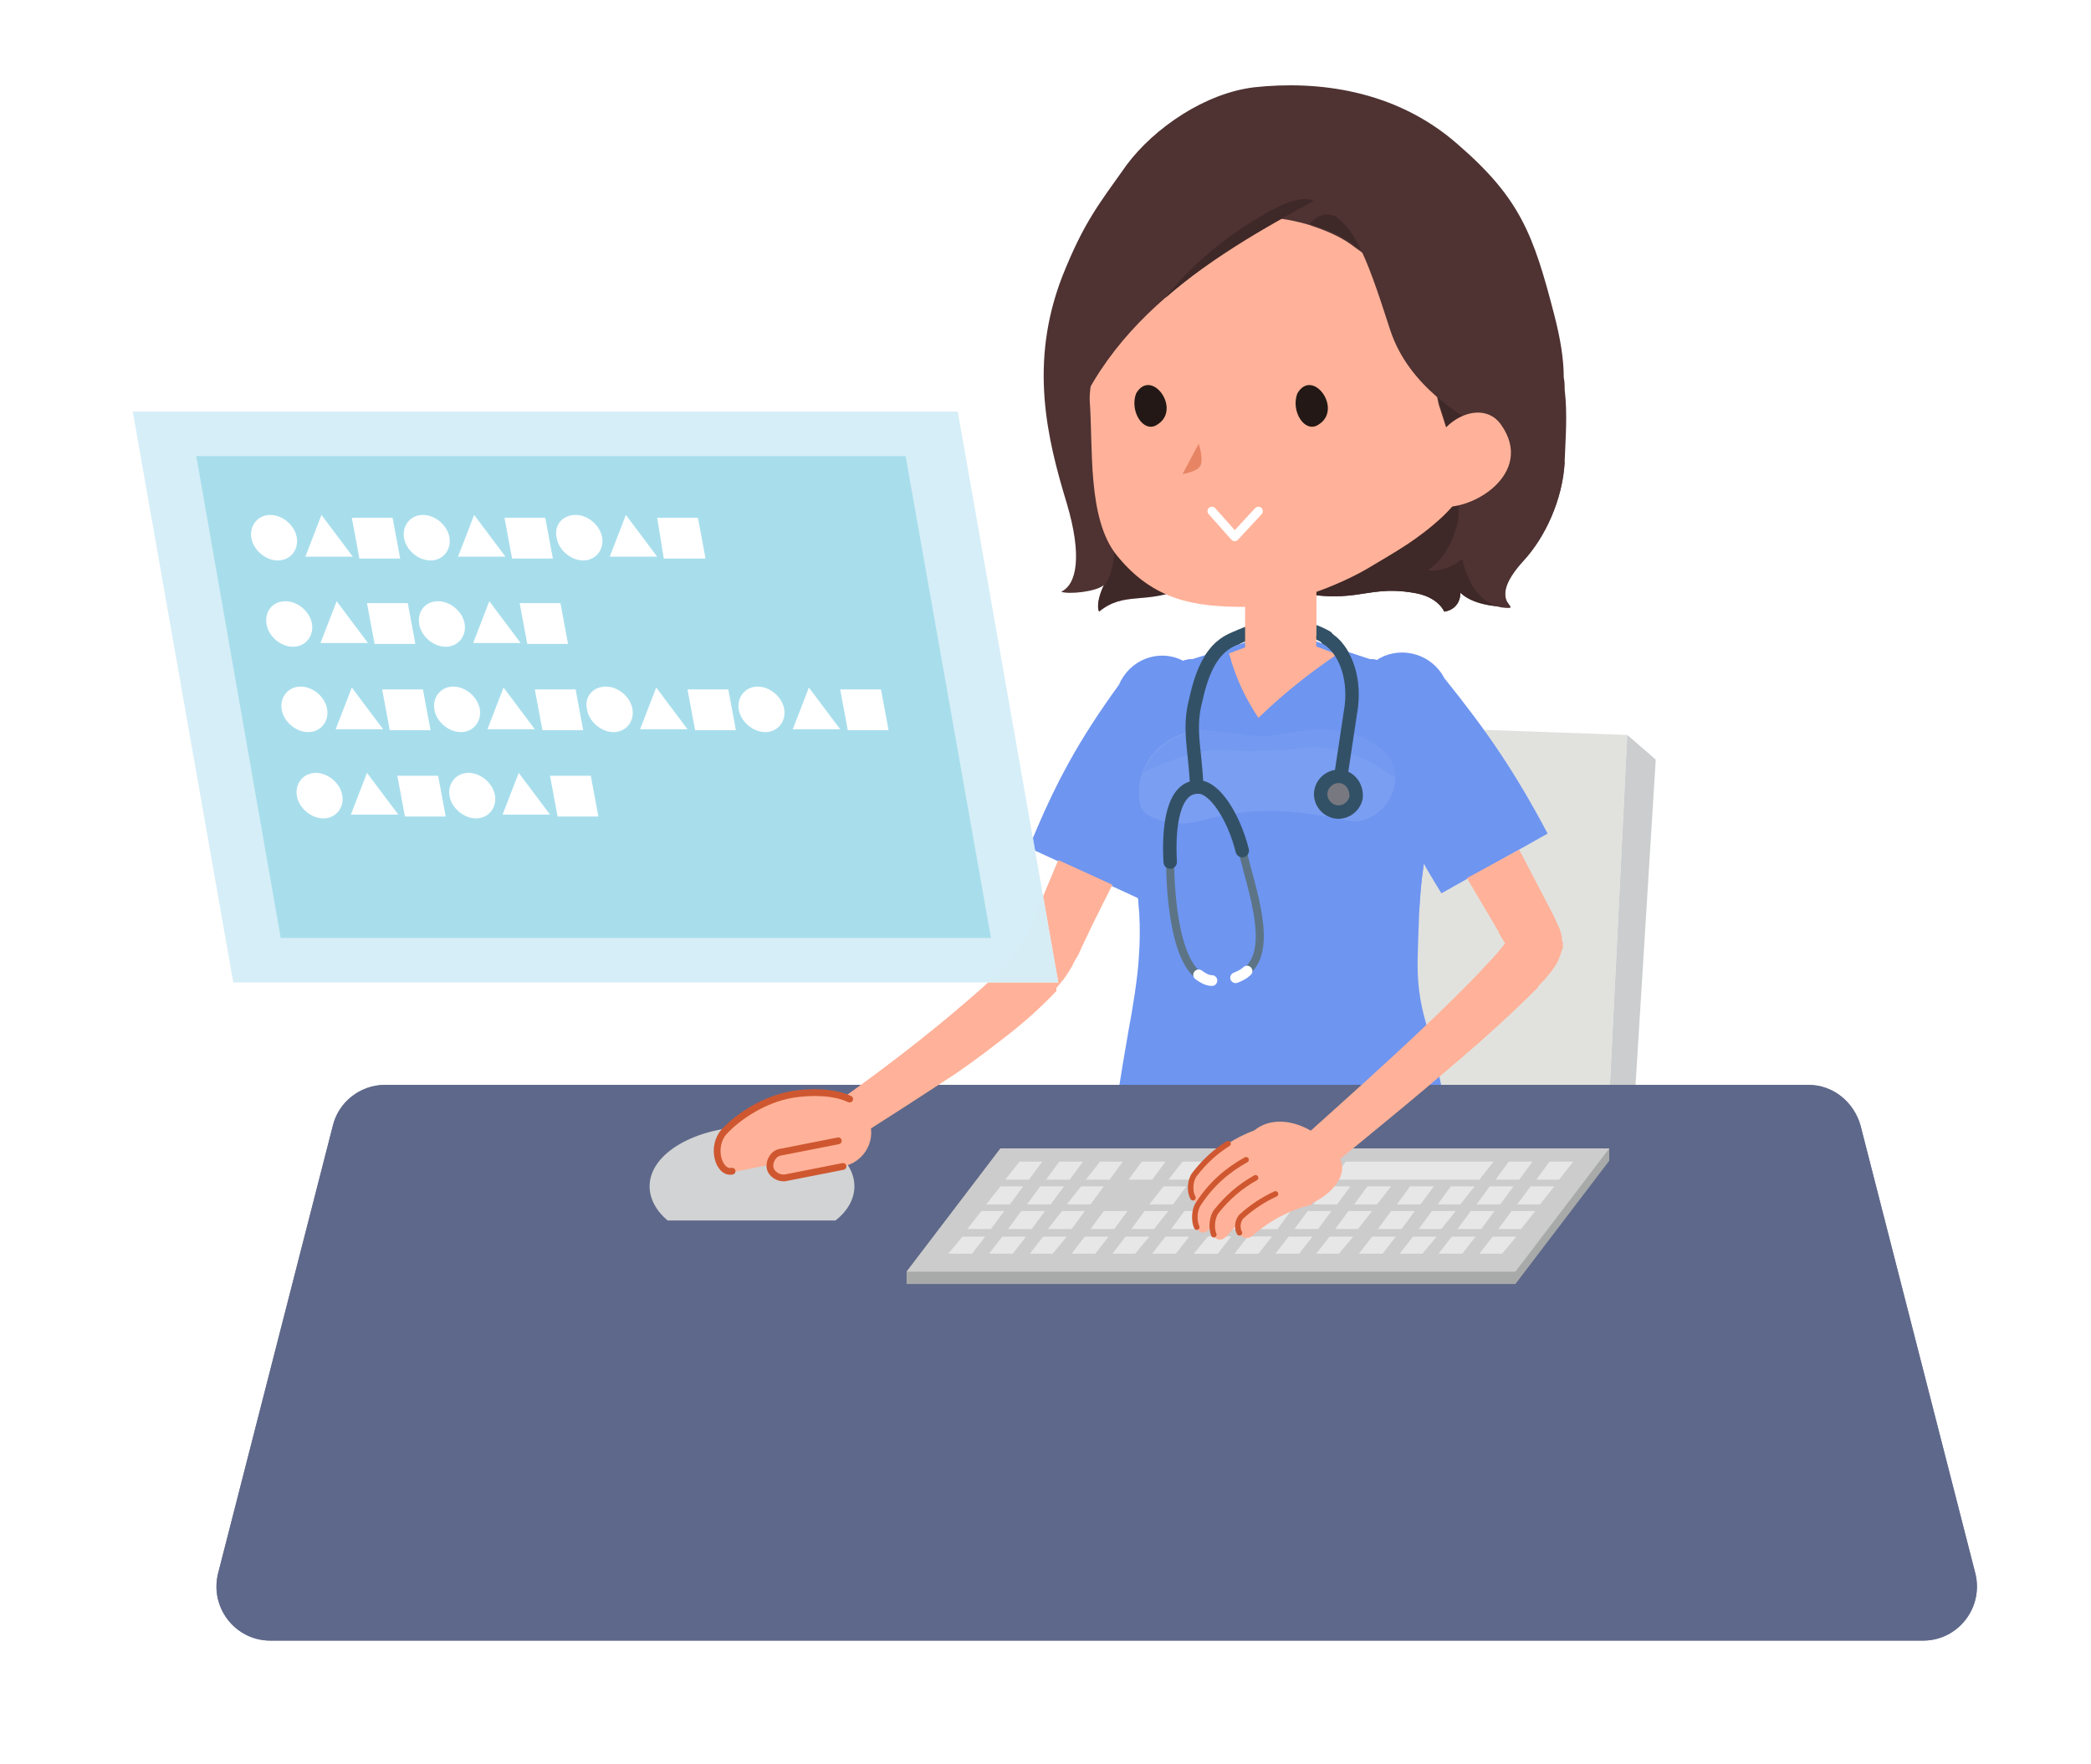 <?xml version="1.0" encoding="UTF-8"?> <svg xmlns="http://www.w3.org/2000/svg" xmlns:xlink="http://www.w3.org/1999/xlink" version="1.1" id="レイヤー_1" x="0px" y="0px" width="220.5px" height="186px" viewBox="0 0 220.5 186" style="enable-background:new 0 0 220.5 186;" xml:space="preserve"> <style type="text/css"> .st0{fill:#4F3232;} .st1{opacity:0.2;} .st2{fill:#E1E2DE;} .st3{fill:#CBCDCE;} .st4{fill:none;stroke:#335166;stroke-width:1.417;stroke-linecap:round;stroke-linejoin:round;} .st5{fill:#6E95F0;} .st6{opacity:0.2;fill:#6E95F0;} .st7{fill:#7A9EF1;} .st8{fill:#7499F0;} .st9{fill:#FFB299;} .st10{opacity:0.4;fill:#FFB299;} .st11{fill:#787880;stroke:#335166;stroke-width:1.417;stroke-linecap:round;stroke-linejoin:round;} .st12{fill:none;stroke:#5C7485;stroke-width:0.85;stroke-linecap:round;stroke-linejoin:round;} .st13{fill:none;stroke:#FFFFFF;stroke-width:1.134;stroke-linecap:round;stroke-linejoin:round;} .st14{fill:#5E688A;} .st15{opacity:0.8;fill:#5E688A;} .st16{fill:#D2D3D4;} .st17{fill:#A7AAA9;} .st18{fill:#CCCCCC;} .st19{fill:#E7E7E7;} .st20{opacity:0.35;fill:#FFB299;} .st21{fill:none;stroke:#CF5730;stroke-width:0.585;stroke-linecap:round;stroke-linejoin:round;stroke-miterlimit:10;} .st22{fill:none;stroke:#CF5730;stroke-width:0.715;stroke-linecap:round;stroke-linejoin:round;} .st23{opacity:0.5;fill:#CF5730;} .st24{opacity:0.15;} .st25{fill:none;stroke:#FFFFFF;stroke-width:0.935;stroke-linecap:round;stroke-linejoin:round;stroke-miterlimit:10;} .st26{fill:#231815;} .st27{opacity:0.8;fill:#FFFFFF;} .st28{opacity:0.9;} .st29{fill:#D2ECF6;} .st30{fill:#FFFFFF;} .st31{filter:url(#Adobe_OpacityMaskFilter);} .st32{mask:url(#SVGID_00000100379511627109294440000003226418369427548090_);} </style> <g> <g> <g> <path class="st0" d="M164.9,39.8c0-1.8-0.3-3.9-1-6.6c-2.2-8.5-3.6-12.3-10.2-18c-6.6-5.8-14.9-6.7-21.4-6 c-5.2,0.6-10.6,4.3-13.5,8.2c-2.9,4.1-4.5,6-6.8,11.8c-3.5,9.1-1.6,17,0.5,23.9c1.6,5.4,1.1,8.5-0.6,9.3c0.8,0.3,3.7,0,4.5-0.7 c-0.4,0.8-0.8,2.1-0.5,2.7c2.7-2.2,4.8-0.7,9-2.5c4,1.7,6.4,0.9,9.5,0c8.6,2.3,9.2-0.3,14.6,0.6c2.7,0.4,3.3,2,3.3,2 c1.8-0.3,1.7-2,1.7-2c1,0.9,2.9,1.5,5.3,1.5c-1-1.1-0.8-2.6,1.4-5c2.2-2.3,4.1-6.3,4.3-10.4c0.1-2.6,0.3-4.9,0-7.5 C165,40.7,165,40.3,164.9,39.8z"></path> <g> <path class="st0" d="M116.4,61.8c-0.4,0.8-0.8,2.1-0.5,2.7c2.7-2.2,4.8-0.7,9-2.5c4,1.7,6.4,0.9,9.5,0c-1.1-1.5-1-7.8-2.7-9.8 c-2.5-2.8-4.5-3.4-6.4-4.3c-1.4-0.7-9.6-2.4-9.2-1.1C117.7,52.5,118.3,59.7,116.4,61.8z"></path> <path class="st1" d="M116.4,61.8c-0.4,0.8-0.8,2.1-0.5,2.7c2.7-2.2,4.8-0.7,9-2.5c4,1.7,6.4,0.9,9.5,0c-1.1-1.5-1-7.8-2.7-9.8 c-2.5-2.8-4.5-3.4-6.4-4.3c-1.4-0.7-9.6-2.4-9.2-1.1C117.7,52.5,118.3,59.7,116.4,61.8z"></path> </g> </g> <g> <path class="st0" d="M159.3,64l-4.4-6.1l-0.6-6.1l-14.8,0.5l-5.1,9.6c8.6,2.3,9.2-0.3,14.6,0.6c2.7,0.4,3.3,2,3.3,2 c1.8-0.3,1.7-2,1.7-2C155,63.5,156.9,64,159.3,64z"></path> <path class="st1" d="M159.3,64l-4.4-6.1l-0.6-6.1l-14.8,0.5l-5.1,9.6c8.6,2.3,9.2-0.3,14.6,0.6c2.7,0.4,3.3,2,3.3,2 c1.8-0.3,1.7-2,1.7-2C155,63.5,156.9,64,159.3,64z"></path> </g> <path class="st0" d="M165,48.7l-10.6,1.4c-1.6,6.2-0.2,14.3,4.9,14c-1-1.1-0.8-2.6,1.4-5C162.9,56.7,164.8,52.7,165,48.7z"></path> <path class="st0" d="M154,52.8c0,0,0,5-3.4,7.3c1,0.3,4.3-0.3,5.4-4.1C156.9,52.6,154,52.8,154,52.8z"></path> </g> <g> <g> <polygon class="st2" points="168.9,132.1 125.4,132.1 134.9,76.2 171.6,77.5 "></polygon> <polygon class="st3" points="168.9,132.1 171.6,77.5 174.6,80.1 171.2,134.9 168.9,136.2 "></polygon> </g> <g> <g> <path class="st4" d="M130.3,67.3c2.7-1.3,6.3-2,9.6-0.1"></path> <g> <path class="st5" d="M146,138.7c3.2,0,5.8-1,6.2-4.1l0.3-4.1c0.4-3.1-1.8-5.6-5-5.6h-25.3c-3.2,0-5.2,2.5-4.8,5.6l0.2,4.1 c0.4,3.1,2.9,4.1,6.1,4.1H146z"></path> <path class="st6" d="M146,138.7c3.2,0,5.8-1,6.2-4.1l0.3-4.1c0.4-3.1-1.8-5.6-5-5.6h-25.3c-3.2,0-5.2,2.5-4.8,5.6l0.2,4.1 c0.4,3.1,2.9,4.1,6.1,4.1H146z"></path> </g> <path id="SVGID_117_" class="st5" d="M149.5,100.8c-0.1,3.8,0.5,5.8,1.1,7.9c1.6,5.4,3.4,16.1,3.1,21.8h-37.5 c0.3-5.7,1.1-12.1,2.8-21.8c0.4-2.1,1-5.7,1.1-7.9c0.2-2.5,0.1-6.3-0.6-9.4c-0.3-1.5-0.3-5.1,0.1-6.6l1.3-7.3l0.4-1.4l1-3.9 c0.4-1.5,2-2.7,3.5-2.7l9.5-3l9.1,3c1.6,0,3.1,1.2,3.5,2.7c1.5,6,3.1,13,2.2,19.2C149.6,94.7,149.6,98.2,149.5,100.8z"></path> <path class="st7" d="M123,78.2c-1.8,1.2-3,3.3-2.9,5.7c0.1,1.4,0.4,1.9,1.7,2.4c1.5,0.6,3.1,0.7,4.6,0.3c5.6-1.5,9.4-1.4,16,0 c0.2,0,0.5,0,0.8,0c1.8-0.3,3-1.5,3.6-2.9c1.1-2.7-0.8-4.8-3.2-5.9c-2.8-1.3-5.8-0.8-8.8-0.3c-2.4,0.4-4.6-0.2-7-0.4 C126.1,76.8,124.4,77.3,123,78.2z"></path> <path class="st8" d="M143.8,77.8c-2.8-1.3-5.8-0.8-8.8-0.3c-2.4,0.4-4.6-0.2-7-0.4c-1.8-0.2-3.5,0.3-4.9,1.2 c-1.1,0.8-2,1.8-2.5,3.1c3.5-1.6,6.2-2.4,8.2-2.3c2.8,0.2,6,0.1,8.4-0.2c1.9-0.2,5.3-0.3,10,3.2 C147.2,80.1,145.6,78.6,143.8,77.8z"></path> <path class="st9" d="M141,69l-5.8-2.2l-5.6,2.1c0.8,2.9,1.8,4.8,3.1,6.8C135.7,72.8,138.5,70.7,141,69z"></path> <rect x="131.3" y="60.8" class="st9" width="7.5" height="8.5"></rect> <g> <polygon class="st9" points="138.8,67 131.3,63.9 131.3,60.8 138.8,60.8 "></polygon> <polygon class="st10" points="138.8,67 131.3,63.9 131.3,60.8 138.8,60.8 "></polygon> </g> <g> <path class="st4" d="M141.1,83.8l1.4-9.3c0.4-3.3-0.8-6.1-2.6-7.2"></path> <path class="st11" d="M143,84.1c-0.2,1-1.2,1.7-2.2,1.5c-1-0.2-1.7-1.2-1.5-2.2c0.2-1,1.2-1.7,2.2-1.5 C142.5,82.1,143.1,83.1,143,84.1z"></path> </g> <g> <path class="st4" d="M130.3,67.3c-2.4,0.9-3.5,3.3-4.2,6.5c-0.8,3-0.1,5.1,0.1,9"></path> <path class="st12" d="M131,89.7c1.1,4.4,3.2,10.2,0.6,12.6"></path> <path class="st12" d="M126.3,102.8c-3-2.5-2.9-11.8-2.9-11.8"></path> <path class="st13" d="M131.5,102.4c-0.3,0.3-0.7,0.5-1.2,0.7"></path> <path class="st13" d="M127.8,103.4c-0.5,0-1-0.3-1.4-0.6"></path> <path class="st4" d="M123.4,90.9c-0.2-3.5,0.2-8.1,3.1-7.9c1.6,0.1,3.6,3.1,4.5,6.7"></path> </g> </g> </g> <g> <path class="st14" d="M190.7,114.4H40.6c-2.6,0-4.9,1.8-5.5,4.3L23,165.9c-0.9,3.6,1.8,7.1,5.5,7.1h174.3c3.7,0,6.4-3.5,5.5-7.1 l-12.1-47.2C195.5,116.2,193.3,114.4,190.7,114.4z"></path> <path class="st15" d="M190.7,114.4H40.6c-2.6,0-4.9,1.8-5.5,4.3L23,165.9c-0.9,3.6,1.8,7.1,5.5,7.1h174.3c3.7,0,6.4-3.5,5.5-7.1 l-12.1-47.2C195.5,116.2,193.3,114.4,190.7,114.4z"></path> </g> <path class="st16" d="M90.1,125.1c0-3.5-4.8-6.3-10.8-6.3c-5.9,0-10.8,2.8-10.8,6.3c0,1.3,0.7,2.6,1.9,3.6h17.7 C89.4,127.7,90.1,126.4,90.1,125.1z"></path> <g> <polygon class="st17" points="169.7,121.1 105.5,121.1 95.6,134.1 95.6,135.4 159.8,135.4 169.7,122.4 "></polygon> <polygon class="st18" points="105.5,121.1 169.7,121.1 159.8,134.1 95.6,134.1 "></polygon> <g> <polygon class="st19" points="131.6,130.4 134.1,130.4 132.7,132.2 130.2,132.2 "></polygon> <polygon class="st19" points="127.4,130.4 129.8,130.4 128.4,132.2 125.9,132.2 "></polygon> <polygon class="st19" points="101.5,130.4 103.9,130.4 102.5,132.2 100,132.2 "></polygon> <polygon class="st19" points="133.6,127.7 136.1,127.7 134.7,129.6 132.2,129.6 "></polygon> <polygon class="st19" points="129.4,127.7 131.8,127.7 130.4,129.6 127.9,129.6 "></polygon> <polygon class="st19" points="103.5,127.7 105.9,127.7 104.5,129.6 102,129.6 "></polygon> <polygon class="st19" points="135.6,125.1 138.1,125.1 136.7,127 134.2,127 "></polygon> <polygon class="st19" points="131.4,125.1 133.8,125.1 132.4,127 129.9,127 "></polygon> <polygon class="st19" points="105.5,125.1 107.9,125.1 106.5,127 104,127 "></polygon> <polygon class="st19" points="116,122.5 118.4,122.5 117,124.4 114.5,124.4 "></polygon> <polygon class="st19" points="111.7,122.5 114.2,122.5 112.8,124.4 110.3,124.4 "></polygon> <polygon class="st19" points="131.6,130.4 134.1,130.4 132.7,132.2 130.2,132.2 "></polygon> <polygon class="st19" points="127.4,130.4 129.8,130.4 128.4,132.2 125.9,132.2 "></polygon> <polygon class="st19" points="133.6,127.7 136.1,127.7 134.7,129.6 132.2,129.6 "></polygon> <polygon class="st19" points="129.4,127.7 131.8,127.7 130.4,129.6 127.9,129.6 "></polygon> <polygon class="st19" points="135.6,125.1 138.1,125.1 136.7,127 134.2,127 "></polygon> <polygon class="st19" points="131.4,125.1 133.8,125.1 132.4,127 129.9,127 "></polygon> <polygon class="st19" points="137.6,122.5 140.1,122.5 138.7,124.4 136.2,124.4 "></polygon> <polygon class="st19" points="133.4,122.5 135.8,122.5 134.4,124.4 131.9,124.4 "></polygon> <polygon class="st19" points="107.5,122.5 109.9,122.5 108.5,124.4 106,124.4 "></polygon> <polygon class="st19" points="122.9,130.4 125.4,130.4 124,132.2 121.5,132.2 "></polygon> <polygon class="st19" points="118.7,130.4 121.2,130.4 119.7,132.2 117.3,132.2 "></polygon> <polygon class="st19" points="114.4,130.4 116.9,130.4 115.5,132.2 113,132.2 "></polygon> <polygon class="st19" points="124.9,127.7 127.4,127.7 126,129.6 123.5,129.6 "></polygon> <polygon class="st19" points="120.7,127.7 123.2,127.7 121.7,129.6 119.3,129.6 "></polygon> <polygon class="st19" points="116.4,127.7 118.9,127.7 117.5,129.6 115,129.6 "></polygon> <polygon class="st19" points="122.7,125.1 125.1,125.1 123.7,127 121.2,127 "></polygon> <polygon class="st19" points="128.9,122.5 131.4,122.5 130,124.4 127.5,124.4 "></polygon> <polygon class="st19" points="124.7,122.5 127.1,122.5 125.7,124.4 123.2,124.4 "></polygon> <polygon class="st19" points="120.4,122.5 122.9,122.5 121.5,124.4 119,124.4 "></polygon> <polygon class="st19" points="157.4,130.4 159.9,130.4 158.4,132.2 156,132.2 "></polygon> <polygon class="st19" points="153.1,130.4 155.6,130.4 154.2,132.2 151.7,132.2 "></polygon> <polygon class="st19" points="159.4,127.7 161.9,127.7 160.4,129.6 158,129.6 "></polygon> <polygon class="st19" points="155.1,127.7 157.6,127.7 156.2,129.6 153.7,129.6 "></polygon> <polygon class="st19" points="161.4,125.1 163.9,125.1 162.4,127 160,127 "></polygon> <polygon class="st19" points="157.1,125.1 159.6,125.1 158.2,127 155.7,127 "></polygon> <polygon class="st19" points="149,130.4 151.5,130.4 150,132.2 147.6,132.2 "></polygon> <polygon class="st19" points="144.7,130.4 147.2,130.4 145.8,132.2 143.3,132.2 "></polygon> <polygon class="st19" points="151,127.7 153.5,127.7 152,129.6 149.6,129.6 "></polygon> <polygon class="st19" points="146.7,127.7 149.2,127.7 147.8,129.6 145.3,129.6 "></polygon> <polygon class="st19" points="153,125.1 155.5,125.1 154,127 151.6,127 "></polygon> <polygon class="st19" points="148.7,125.1 151.2,125.1 149.8,127 147.3,127 "></polygon> <polygon class="st19" points="163.4,122.5 165.9,122.5 164.4,124.4 162,124.4 "></polygon> <polygon class="st19" points="159.1,122.5 161.6,122.5 160.2,124.4 157.7,124.4 "></polygon> <polygon class="st19" points="141.9,122.5 157.5,122.5 156,124.4 140.5,124.4 "></polygon> <polygon class="st19" points="140.2,130.4 142.7,130.4 141.2,132.2 138.8,132.2 "></polygon> <polygon class="st19" points="135.9,130.4 138.4,130.4 137,132.2 134.5,132.2 "></polygon> <polygon class="st19" points="142.2,127.7 144.7,127.7 143.2,129.6 140.8,129.6 "></polygon> <polygon class="st19" points="137.9,127.7 140.4,127.7 139,129.6 136.5,129.6 "></polygon> <polygon class="st19" points="144.2,125.1 146.7,125.1 145.2,127 142.8,127 "></polygon> <polygon class="st19" points="139.9,125.1 142.4,125.1 141,127 138.5,127 "></polygon> <polygon class="st19" points="110,130.4 112.5,130.4 111,132.2 108.6,132.2 "></polygon> <polygon class="st19" points="105.7,130.4 108.2,130.4 106.8,132.2 104.3,132.2 "></polygon> <polygon class="st19" points="112,127.7 114.4,127.7 113,129.6 110.5,129.6 "></polygon> <polygon class="st19" points="107.7,127.7 110.2,127.7 108.8,129.6 106.3,129.6 "></polygon> <polygon class="st19" points="114,125.1 116.4,125.1 115,127 112.5,127 "></polygon> <polygon class="st19" points="109.7,125.1 112.2,125.1 110.8,127 108.3,127 "></polygon> </g> </g> <g> <path class="st5" d="M127,76.2c-1.9,6.9-3.5,11.8-6.8,18.6l-11.7-5.4c2.8-6.9,5.3-11.4,9.5-17.2c1.1-2.6,4.1-3.8,6.6-2.6 C127.2,70.7,128.3,73.7,127,76.2z"></path> <g> <path class="st9" d="M89.9,120.2l-2.3-3.5c5.1-3.6,10.1-7.4,14.7-11.4c1.2-1,2.3-2,3.3-3.1c0.5-0.5,1-1.1,1.4-1.6l0.6-0.8 c0.2-0.2,0.2-0.4,0.4-0.6c0.1-0.1,0.1-0.3,0.2-0.4l0.2-0.5l0.5-1.1l0.9-2.2l1.8-4.3l5.7,2.6l-2.1,4.2l-1,2.1l-0.5,1.1l-0.3,0.5 c-0.1,0.2-0.2,0.3-0.3,0.6c-0.3,0.5-0.6,1-0.9,1.4l-0.9,1.1c-0.6,0.7-1.2,1.2-1.9,1.8c-1.2,1.1-2.5,2.2-3.8,3.2 C100.5,113.3,95.3,116.8,89.9,120.2z"></path> <path class="st20" d="M89.9,120.2l-2.3-3.5c5.1-3.6,10.1-7.4,14.7-11.4c1.2-1,2.3-2,3.3-3.1c0.5-0.5,1-1.1,1.4-1.6l0.6-0.8 c0.2-0.2,0.2-0.4,0.4-0.6c0.1-0.1,0.1-0.3,0.2-0.4l0.2-0.5l0.5-1.1l0.9-2.2l1.8-4.3l5.7,2.6l-2.1,4.2l-1,2.1l-0.5,1.1l-0.3,0.5 c-0.1,0.2-0.2,0.3-0.3,0.6c-0.3,0.5-0.6,1-0.9,1.4l-0.9,1.1c-0.6,0.7-1.2,1.2-1.9,1.8c-1.2,1.1-2.5,2.2-3.8,3.2 C100.5,113.3,95.3,116.8,89.9,120.2z"></path> </g> <path class="st9" d="M89.9,120.2l-2.3-3.5c4.3-3,8.5-6.2,12.5-9.5c2-1.7,4-3.4,5.7-5.1c0.4-0.4,0.8-0.9,1.2-1.3l0.5-0.6 c0.1-0.1,0.2-0.2,0.2-0.3l0.1-0.3l0.1-0.2c0,0,0-0.1,0.1-0.1l0.1-0.2l0.4-0.9l0.8-1.8l1.5,3.8c0.3,0.6,0.4,1.3,0.5,2.1 c0.1,0.8,0.1,1.4,0.1,2.2c-1.7,1.8-3.4,3.3-5.2,4.7c-1.8,1.4-3.5,2.7-5.4,4C97.3,115.5,93.6,117.9,89.9,120.2z"></path> </g> <g> <path class="st5" d="M152.3,71.5c4.5,5.6,7.4,9.8,10.9,16.4L152,94.2c-3.9-6.3-6-11-8.3-17.9c-1.5-2.4-0.6-5.5,1.8-6.9 C147.9,68.1,151,69,152.3,71.5z"></path> <g> <path class="st9" d="M140.2,123.1l-2.7-3.2c5.2-4.6,10.3-9.2,15.2-14c1.2-1.2,2.4-2.4,3.6-3.6c0.6-0.6,1.1-1.2,1.7-1.8 c0.5-0.6,1.1-1.3,1.3-1.7c0,0,0.1-0.1,0-0.1l0,0l0,0c0,0,0,0,0.1,0c0.2,0.1,0.3,0.2,0.4,0.2c0.3,0.1,0.6,0.3,0.8,0.3 c0.2,0.1,0.4,0.2,0.6,0.2c0.1,0,0.1,0,0.2,0c0,0,0.1,0,0.1,0c0,0,0,0,0.1,0c0,0,0,0,0.1,0l0,0c1.9-0.8-2.5,1.1-2.3,1 c-0.2,0.1,0,0-0.1,0l0-0.1l-0.1-0.1l-0.6-1l-1.3-2.2l-2.6-4.4l5.5-3l2.4,4.6l1.2,2.3l0.6,1.3l0.1,0.2l0,0.1c0,0,0.1,0.2,0.1,0.3 c0,0.1,0.1,0.3,0.1,0.5c0,0.2,0,0.3,0.1,0.5l0,0.3c0,0.2,0,0.4-0.1,0.5c-0.1,0.2-0.1,0.4-0.2,0.6c-0.2,0.6-0.4,0.9-0.6,1.2 c-0.7,1-1.3,1.6-2,2.3c-0.6,0.7-1.3,1.3-1.9,1.9c-1.3,1.2-2.6,2.4-3.9,3.6C151,114.3,145.6,118.7,140.2,123.1z"></path> <path class="st20" d="M140.2,123.1l-2.7-3.2c5.2-4.6,10.3-9.2,15.2-14c1.2-1.2,2.4-2.4,3.6-3.6c0.6-0.6,1.1-1.2,1.7-1.8 c0.5-0.6,1.1-1.3,1.3-1.7c0,0,0.1-0.1,0-0.1l0,0l0,0c0,0,0,0,0.1,0c0.2,0.1,0.3,0.2,0.4,0.2c0.3,0.1,0.6,0.3,0.8,0.3 c0.2,0.1,0.4,0.2,0.6,0.2c0.1,0,0.1,0,0.2,0c0,0,0.1,0,0.1,0c0,0,0,0,0.1,0c0,0,0,0,0.1,0l0,0c1.9-0.8-2.5,1.1-2.3,1 c-0.2,0.1,0,0-0.1,0l0-0.1l-0.1-0.1l-0.6-1l-1.3-2.2l-2.6-4.4l5.5-3l2.4,4.6l1.2,2.3l0.6,1.3l0.1,0.2l0,0.1c0,0,0.1,0.2,0.1,0.3 c0,0.1,0.1,0.3,0.1,0.5c0,0.2,0,0.3,0.1,0.5l0,0.3c0,0.2,0,0.4-0.1,0.5c-0.1,0.2-0.1,0.4-0.2,0.6c-0.2,0.6-0.4,0.9-0.6,1.2 c-0.7,1-1.3,1.6-2,2.3c-0.6,0.7-1.3,1.3-1.9,1.9c-1.3,1.2-2.6,2.4-3.9,3.6C151,114.3,145.6,118.7,140.2,123.1z"></path> </g> <path class="st9" d="M140.2,123.1l-2.7-3.2c4.3-3.9,8.7-7.8,12.9-11.8c2.1-2,4.2-4,6.1-6.1c1-1,1.9-2.1,2.6-3 c0.1-0.1,0.1-0.2,0.2-0.3c0.1,0-0.4-0.3,1,0.4l0.6,0.2c0.2,0.1,0.4,0.1,0.5,0.1c0.1,0,0.3,0,0.3,0c0,0,0,0,0,0l0,0l0,0 c-1,0.4,2.2-1-2.1,1c-0.2,0.1-0.4,0.2-0.3,0.1l0,0l0,0l0,0l-0.2-0.4l-1.1-1.8l2,0.7l1,0.3l0.5,0.2l0.1,0l0,0l0,0 c-0.1,0,0.1-0.1,0.1-0.1l0,0l0,0l0,0c-0.1,0,0,0,0,0c0.1,0,0.1,0.1,0.2,0.2c0.3,0.7,0.3,1.5,0.3,2.2c0,0.8,0,1.5,0,2.3 c-1.8,1.8-3.6,3.5-5.4,5.1c-1.8,1.6-3.7,3.2-5.5,4.7C147.7,117,144,120,140.2,123.1z"></path> </g> <g> <g> <g> <path class="st9" d="M137.8,119c3.1,1.6,4.4,3.6,3.4,5.4c-1,1.8-3.6,3.4-6.3,2.8c-2.7-0.6-4.4-3.1-3.8-5.9 C131.6,118.6,134.6,117.4,137.8,119z"></path> <path class="st9" d="M133.2,118.9c-2.8,0.8-5.3,2.5-7.3,4.9c-0.5,0.6-0.6,1.8-0.2,2.5c0.4,0.7,1,0.7,1.6,0 c1.9-2.4,4.4-4.1,7.3-4.9C134.1,120.5,133.6,119.7,133.2,118.9z"></path> <path class="st9" d="M133.3,121.5c-2.7,1-5.1,2.9-6.9,5.5c-0.5,0.7-0.5,1.9-0.2,2.5c0.4,0.7,1,0.6,1.5-0.1 c1.8-2.6,4.1-4.5,6.9-5.5C134.2,123.1,133.7,122.3,133.3,121.5z"></path> <path class="st9" d="M135.5,122.9c-2.9,0.8-5.4,2.4-7.3,4.8c-0.5,0.6-0.6,1.8-0.3,2.5c0.4,0.7,1,0.7,1.6,0c2-2.4,4.4-4,7.3-4.8 C136.4,124.5,136,123.7,135.5,122.9z"></path> <path class="st9" d="M137.3,125c-2.4,0.5-4.5,1.7-6.3,3.3c-0.5,0.4-0.6,1.3-0.3,1.8c0.3,0.5,0.9,0.6,1.4,0.2 c1.8-1.6,3.9-2.7,6.3-3.3C138,126.3,137.6,125.6,137.3,125z"></path> <path class="st21" d="M131.4,122.3c-2,1.1-3.7,2.6-5,4.6c-0.5,0.7-0.5,1.9-0.2,2.5"></path> <path class="st21" d="M132.4,124.2c-1.6,0.9-2.9,2-4.1,3.5c-0.5,0.6-0.6,1.8-0.3,2.5"></path> <path class="st21" d="M134.5,125.9c-1.3,0.6-2.5,1.4-3.5,2.3c-0.5,0.4-0.6,1.3-0.3,1.8"></path> <path class="st21" d="M129.5,120.6c-1.3,0.8-2.5,1.9-3.5,3.2c-0.5,0.6-0.6,1.8-0.2,2.5"></path> </g> </g> </g> <g> <g> <path class="st9" d="M77.3,123.6c1-0.2,5.4-1.1,8.3-1.6c0.8,0.8,2.1,1.3,3.3,1c2-0.4,3.3-2.3,2.9-4.3c-0.2-1.3-1.1-2.2-2.2-2.7 c-1.7-0.8-4.1-0.8-6-0.5c-3,0.5-5.7,2.3-7.2,3.9C74.9,121,75.8,123.9,77.3,123.6z"></path> <path class="st9" d="M88.4,120.3l-6.1,1.2c-0.7,0.1-1.2,0.9-1.1,1.6c0.1,0.7,0.9,1.2,1.6,1.1l6.1-1.2L88.4,120.3z"></path> <path class="st22" d="M88.4,120.3l-6.1,1.2c-0.7,0.1-1.2,0.9-1.1,1.6c0.1,0.7,0.9,1.2,1.6,1.1l6.1-1.2"></path> <path class="st22" d="M89.6,115.9c-1.7-0.8-4.1-0.8-6-0.5c-3,0.5-5.7,2.3-7.2,3.9c-1.5,1.6-0.6,4.5,0.8,4.2"></path> </g> </g> <g> <g> <g> <g> <path class="st9" d="M159.9,34.1c1.1-13.8-12.2-25.5-28.5-21.8c-14.6,3.3-17.9,13.8-16.5,29.8c0.4,4.9-0.3,12.6,2.9,16.5 c3.9,4.8,8.3,5.4,13.6,5.4c3.7,0,9.7-2.1,13.4-4.4c2.5-1.5,4.7-2.7,7.3-5.1C156.5,50.3,159.2,43.3,159.9,34.1z"></path> <path class="st23" d="M126.4,46.8c0.3,0.9,0.4,1.8,0.2,2.3c-0.3,0.5-1,0.7-1.9,0.9L126.4,46.8z"></path> <path class="st0" d="M151.7,42.6l1.1,3.4l1.6,5c6.3-1.8,9.6-6.7,9.9-12.4c0.1-1.8-0.6-3.5-1-5.5c-1.7-8.6-6.9-14.1-14.2-18.9 c-4-2.6-9-3.5-14.5-3.5c-4.6,0-9.4,1-12,4.9c-2.3,3.3-2.4,5.2-0.5,8.7c0,0,8.2-2.9,15.9-0.6c1.5,0.5,3.1,1.1,4.5,2.1 c0.5,0.4,1,0.7,1.5,1.1C151.1,32.3,151,39.6,151.7,42.6z"></path> <g> <path class="st0" d="M138.1,23.6c1.5,0.5,3.1,1.1,4.5,2.1c0.5,0.4,1,0.7,1.5,1.1C142.9,23.6,140.2,21.2,138.1,23.6z"></path> <path class="st1" d="M138.1,23.6c1.5,0.5,3.1,1.1,4.5,2.1c0.5,0.4,1,0.7,1.5,1.1C142.9,23.6,140.2,21.2,138.1,23.6z"></path> </g> <path class="st0" d="M122.5,15.6l3.1,4.7c0,0-0.1,0-0.1,0c-0.1,0-0.1,0.1-0.2,0.1c-0.1,0.1,0.2,0.9,0.1,1 c-2.5,1.6-5.1,4.9-6.8,7.4c-1.7,2.4-2.6,4.6-3.2,7.5C114.5,28.1,115.7,20.3,122.5,15.6z"></path> <g> <path class="st0" d="M122,24.6l-3.3,5.5c-3.4,7.4-3.6,8.7-3.9,13.1c-2.3-2-2.5-4.4-2.4-9c0.1-4.2,2.6-10.2,6.6-14.1L122,24.6 z"></path> </g> <g> <path class="st0" d="M151.6,41.8l1.2,4.2l2.3-2C155.1,44,153.1,43.1,151.6,41.8z"></path> <path class="st1" d="M151.6,41.8l1.2,4.2l2.3-2C155.1,44,153.1,43.1,151.6,41.8z"></path> </g> <path class="st0" d="M114.7,41.3c6.8-12.4,20.8-18.1,32-24.7l-13.2-1.9c0,0-9,2.1-13.4,8.1C115.7,29,112,33.1,114.7,41.3z"></path> <g> <path class="st0" d="M138.5,21.2c-5.7,3.1-10.7,5.9-15.6,10.2c0,0,3.6-5,10.6-8.9C137.4,20.2,138.5,21.2,138.5,21.2z"></path> <path class="st1" d="M138.5,21.2c-5.7,3.1-10.7,5.9-15.6,10.2c0,0,3.6-5,10.6-8.9C137.4,20.2,138.5,21.2,138.5,21.2z"></path> </g> <g> <path class="st0" d="M148.2,20.3l-8.8,1.7c3.3,1.5,4.4,4.1,7.2,12.8c2,6.1,7.8,9.1,9.4,10.3l-0.7-12L148.2,20.3z"></path> </g> <path class="st9" d="M151,47.9c0.6-3.6,5.3-6,7.3-3.1c3.6,5.1-3.1,9.2-6.6,8.6C148.8,53,150.8,49.1,151,47.9z"></path> </g> <g class="st24"> <path class="st0" d="M143.1,16c-0.7-0.5-1.5-0.8-2.3-1.1c-0.8-0.2-1.7-0.3-2.5-0.2c-1.7,0.1-3.3,0.5-4.9,1 c-3.2,1.2-6.1,2.9-8.8,5.1c-2.7,2.1-5,4.6-7.1,7.3c-2,2.8-3.6,5.8-4.6,9.2c0.5-3.5,1.8-6.8,3.7-9.8c1.9-3,4.3-5.6,7.1-7.8 c2.8-2.2,5.9-4,9.3-5c1.7-0.5,3.5-0.8,5.3-0.7c0.9,0.1,1.8,0.3,2.6,0.5C141.7,14.9,142.4,15.4,143.1,16z"></path> </g> <g class="st24"> <path class="st0" d="M144.3,15.2c0.2-0.4,0.2-0.9-0.1-1.2c-0.2-0.4-0.6-0.6-0.9-0.8c-0.7-0.4-1.6-0.6-2.4-0.7 c-1.7-0.2-3.5-0.1-5.2,0.1c-1.7,0.2-3.4,0.7-5,1.3c-1.6,0.6-3.2,1.3-4.8,2.2c2.7-2.3,6.1-3.8,9.7-4.3c1.8-0.2,3.6-0.3,5.4,0.1 c0.9,0.2,1.8,0.5,2.6,1c0.4,0.3,0.7,0.6,0.9,1.1C144.6,14.3,144.5,14.8,144.3,15.2z"></path> </g> <g class="st24"> <path class="st0" d="M143.4,21.3c1.2-0.7,2.7-1.1,4.2-0.9c1.5,0.2,2.8,0.9,4,1.8c1.2,0.9,2.1,2,2.9,3.2 c0.8,1.2,1.6,2.4,2.2,3.7c1.2,2.6,2.2,5.3,2.9,8.1c0.7,2.8,1.1,5.6,1.2,8.5c-0.4-2.8-1-5.6-1.8-8.3c-0.8-2.7-1.8-5.4-3-7.9 c-1.2-2.5-2.7-4.9-4.8-6.8c-1-0.9-2.3-1.6-3.6-1.9C146.1,20.4,144.7,20.7,143.4,21.3z"></path> </g> <g> <g class="st24"> <path class="st0" d="M155.9,20.7c1.4,1,2.6,2.3,3.6,3.7c1,1.4,1.8,3,2.5,4.6c1.2,3.3,1.7,6.8,1.5,10.2 c-0.5-3.4-1.1-6.7-2.3-9.9c-0.6-1.6-1.3-3.1-2.2-4.5C158.1,23.3,157,21.9,155.9,20.7z"></path> </g> </g> </g> </g> <g id="XMLID_246_"> <g id="口控えめにあける_2_87_"> </g> <polyline class="st25" points="127.8,53.9 130.2,56.6 132.7,53.9 "></polyline> </g> <g> <g id="左目普通_2_163_"> <path class="st26" d="M139,44.8c-1.4,0.9-2.9-1.4-2.2-3.3C138.4,38.7,141.7,43.2,139,44.8z"></path> </g> </g> <g> <g id="左目普通_2_162_"> <path class="st26" d="M122,44.8c-1.4,0.9-2.9-1.4-2.2-3.3C121.4,38.7,124.7,43.2,122,44.8z"></path> </g> </g> </g> </g> <g> <polygon class="st27" points="24.6,103.6 111.6,103.6 101,43.4 14,43.4 "></polygon> <g class="st28"> <polygon class="st29" points="24.6,103.6 111.6,103.6 101,43.4 14,43.4 "></polygon> <g> <defs> <polygon id="SVGID_1_" points="29.6,98.9 104.5,98.9 95.5,48.1 20.7,48.1 "></polygon> </defs> <use xlink:href="#SVGID_1_" style="overflow:visible;fill:#9FDAEA;"></use> <clipPath id="SVGID_00000108299157546574098370000000141124706699552661_"> <use xlink:href="#SVGID_1_" style="overflow:visible;"></use> </clipPath> </g> <g> <path class="st30" d="M28.5,54.3c1.3,0,2.6,1.1,2.8,2.4c0.2,1.3-0.7,2.4-2,2.4c-1.3,0-2.6-1.1-2.8-2.4 C26.3,55.4,27.2,54.3,28.5,54.3z"></path> <path class="st30" d="M33.9,54.3l3.3,4.4h-5L33.9,54.3z"></path> <path class="st30" d="M37.1,54.6h4.3l0.8,4.3h-4.3L37.1,54.6z"></path> <path class="st30" d="M44.6,54.3c1.3,0,2.6,1.1,2.8,2.4c0.2,1.3-0.7,2.4-2,2.4c-1.3,0-2.6-1.1-2.8-2.4 C42.4,55.4,43.3,54.3,44.6,54.3z"></path> <path class="st30" d="M50,54.3l3.3,4.4h-5L50,54.3z"></path> <path class="st30" d="M53.2,54.6h4.3l0.8,4.3H54L53.2,54.6z"></path> <path class="st30" d="M60.7,54.3c1.3,0,2.6,1.1,2.8,2.4c0.2,1.3-0.7,2.4-2,2.4c-1.3,0-2.6-1.1-2.8-2.4 C58.4,55.4,59.3,54.3,60.7,54.3z"></path> <path class="st30" d="M66,54.3l3.3,4.4h-5L66,54.3z"></path> <path class="st30" d="M69.3,54.6h4.3l0.8,4.3H70L69.3,54.6z"></path> <path class="st30" d="M30.1,63.4c1.3,0,2.6,1.1,2.8,2.4c0.2,1.3-0.7,2.4-2,2.4c-1.3,0-2.6-1.1-2.8-2.4 C27.9,64.4,28.8,63.4,30.1,63.4z"></path> <path class="st30" d="M35.5,63.4l3.3,4.4h-5L35.5,63.4z"></path> <path class="st30" d="M38.7,63.6H43l0.8,4.3h-4.3L38.7,63.6z"></path> <path class="st30" d="M46.2,63.4c1.3,0,2.6,1.1,2.8,2.4c0.2,1.3-0.7,2.4-2,2.4c-1.3,0-2.6-1.1-2.8-2.4 C44,64.4,44.9,63.4,46.2,63.4z"></path> <path class="st30" d="M51.6,63.4l3.3,4.4h-5L51.6,63.4z"></path> <path class="st30" d="M54.8,63.6h4.3l0.8,4.3h-4.3L54.8,63.6z"></path> <path class="st30" d="M31.7,72.4c1.3,0,2.6,1.1,2.8,2.4c0.2,1.3-0.7,2.4-2,2.4c-1.3,0-2.6-1.1-2.8-2.4 C29.5,73.5,30.4,72.4,31.7,72.4z"></path> <path class="st30" d="M37.1,72.5l3.3,4.4h-5L37.1,72.5z"></path> <path class="st30" d="M40.3,72.7h4.3l0.8,4.3h-4.3L40.3,72.7z"></path> <path class="st30" d="M47.8,72.4c1.3,0,2.6,1.1,2.8,2.4c0.2,1.3-0.7,2.4-2,2.4c-1.3,0-2.6-1.1-2.8-2.4 C45.6,73.5,46.5,72.4,47.8,72.4z"></path> <path class="st30" d="M53.1,72.5l3.3,4.4h-5L53.1,72.5z"></path> <path class="st30" d="M56.4,72.7h4.3l0.8,4.3h-4.3L56.4,72.7z"></path> <path class="st30" d="M63.9,72.4c1.3,0,2.6,1.1,2.8,2.4c0.2,1.3-0.7,2.4-2,2.4c-1.3,0-2.6-1.1-2.8-2.4 C61.6,73.5,62.5,72.4,63.9,72.4z"></path> <path class="st30" d="M69.2,72.5l3.3,4.4h-5L69.2,72.5z"></path> <path class="st30" d="M72.5,72.7h4.3l0.8,4.3h-4.3L72.5,72.7z"></path> <path class="st30" d="M79.9,72.4c1.3,0,2.6,1.1,2.8,2.4c0.2,1.3-0.7,2.4-2,2.4c-1.3,0-2.6-1.1-2.8-2.4 C77.7,73.5,78.6,72.4,79.9,72.4z"></path> <path class="st30" d="M85.3,72.5l3.3,4.4h-5L85.3,72.5z"></path> <path class="st30" d="M88.6,72.7h4.3l0.8,4.3h-4.3L88.6,72.7z"></path> <path class="st30" d="M33.3,81.5c1.3,0,2.6,1.1,2.8,2.4c0.2,1.3-0.7,2.4-2,2.4c-1.3,0-2.6-1.1-2.8-2.4 C31.1,82.6,32,81.5,33.3,81.5z"></path> <path class="st30" d="M38.7,81.5l3.3,4.4h-5L38.7,81.5z"></path> <path class="st30" d="M41.9,81.8h4.3l0.8,4.3h-4.3L41.9,81.8z"></path> <path class="st30" d="M49.4,81.5c1.3,0,2.6,1.1,2.8,2.4c0.2,1.3-0.7,2.4-2,2.4c-1.3,0-2.6-1.1-2.8-2.4 C47.2,82.6,48.1,81.5,49.4,81.5z"></path> <path class="st30" d="M54.7,81.5l3.3,4.4h-5L54.7,81.5z"></path> <path class="st30" d="M58,81.8h4.3l0.8,4.3h-4.3L58,81.8z"></path> </g> </g> </g> <defs> <filter id="Adobe_OpacityMaskFilter" filterUnits="userSpaceOnUse" x="116.2" y="60.8" width="37.5" height="77.9"> <feColorMatrix type="matrix" values="1 0 0 0 0 0 1 0 0 0 0 0 1 0 0 0 0 0 1 0"></feColorMatrix> </filter> </defs> <mask maskUnits="userSpaceOnUse" x="116.2" y="60.8" width="37.5" height="77.9" id="SVGID_00000062181673584443610520000002654716331011510443_"> <g class="st31"> <rect x="113.3" y="66.6" class="st30" width="43.6" height="29.1"></rect> </g> </mask> <g style="mask:url(#SVGID_00000062181673584443610520000002654716331011510443_);"> <g> <path class="st4" d="M130.3,67.3c2.7-1.3,6.3-2,9.6-0.1"></path> <g> <path class="st5" d="M146,138.7c3.2,0,5.8-1,6.2-4.1l0.3-4.1c0.4-3.1-1.8-5.6-5-5.6h-25.3c-3.2,0-5.2,2.5-4.8,5.6l0.2,4.1 c0.4,3.1,2.9,4.1,6.1,4.1H146z"></path> <path class="st6" d="M146,138.7c3.2,0,5.8-1,6.2-4.1l0.3-4.1c0.4-3.1-1.8-5.6-5-5.6h-25.3c-3.2,0-5.2,2.5-4.8,5.6l0.2,4.1 c0.4,3.1,2.9,4.1,6.1,4.1H146z"></path> </g> <path id="SVGID_116_" class="st5" d="M149.5,100.8c-0.1,3.8,0.5,5.8,1.1,7.9c1.6,5.4,3.4,16.1,3.1,21.8h-37.5 c0.3-5.7,1.1-12.1,2.8-21.8c0.4-2.1,1-5.7,1.1-7.9c0.2-2.5,0.1-6.3-0.6-9.4c-0.3-1.5-0.3-5.1,0.1-6.6l1.3-7.3l0.4-1.4l1-3.9 c0.4-1.5,2-2.7,3.5-2.7l9.5-3l9.1,3c1.6,0,3.1,1.2,3.5,2.7c1.5,6,3.1,13,2.2,19.2C149.6,94.7,149.6,98.2,149.5,100.8z"></path> <path class="st7" d="M123,78.2c-1.8,1.2-3,3.3-2.9,5.7c0.1,1.4,0.4,1.9,1.7,2.4c1.5,0.6,3.1,0.7,4.6,0.3c5.6-1.5,9.4-1.4,16,0 c0.2,0,0.5,0,0.8,0c1.8-0.3,3-1.5,3.6-2.9c1.1-2.7-0.8-4.8-3.2-5.9c-2.8-1.3-5.8-0.8-8.8-0.3c-2.4,0.4-4.6-0.2-7-0.4 C126.1,76.8,124.4,77.3,123,78.2z"></path> <path class="st8" d="M143.8,77.8c-2.8-1.3-5.8-0.8-8.8-0.3c-2.4,0.4-4.6-0.2-7-0.4c-1.8-0.2-3.5,0.3-4.9,1.2 c-1.1,0.8-2,1.8-2.5,3.1c3.5-1.6,6.2-2.4,8.2-2.3c2.8,0.2,6,0.1,8.4-0.2c1.9-0.2,5.3-0.3,10,3.2 C147.2,80.1,145.6,78.6,143.8,77.8z"></path> <path class="st9" d="M141,69l-5.8-2.2l-5.6,2.1c0.8,2.9,1.8,4.8,3.1,6.8C135.7,72.8,138.5,70.7,141,69z"></path> <rect x="131.3" y="60.8" class="st9" width="7.5" height="8.5"></rect> <g> <polygon class="st9" points="138.8,67 131.3,63.9 131.3,60.8 138.8,60.8 "></polygon> <polygon class="st10" points="138.8,67 131.3,63.9 131.3,60.8 138.8,60.8 "></polygon> </g> <g> <path class="st4" d="M141.1,83.8l1.4-9.3c0.4-3.3-0.8-6.1-2.6-7.2"></path> <path class="st11" d="M143,84.1c-0.2,1-1.2,1.7-2.2,1.5c-1-0.2-1.7-1.2-1.5-2.2c0.2-1,1.2-1.7,2.2-1.5 C142.5,82.1,143.1,83.1,143,84.1z"></path> </g> <g> <path class="st4" d="M130.3,67.3c-2.4,0.9-3.5,3.3-4.2,6.5c-0.8,3-0.1,5.1,0.1,9"></path> <path class="st12" d="M131,89.7c1.1,4.4,3.2,10.2,0.6,12.6"></path> <path class="st12" d="M126.3,102.8c-3-2.5-2.9-11.8-2.9-11.8"></path> <path class="st13" d="M131.5,102.4c-0.3,0.3-0.7,0.5-1.2,0.7"></path> <path class="st13" d="M127.8,103.4c-0.5,0-1-0.3-1.4-0.6"></path> <path class="st4" d="M123.4,90.9c-0.2-3.5,0.2-8.1,3.1-7.9c1.6,0.1,3.6,3.1,4.5,6.7"></path> </g> </g> </g> </g> </svg> 